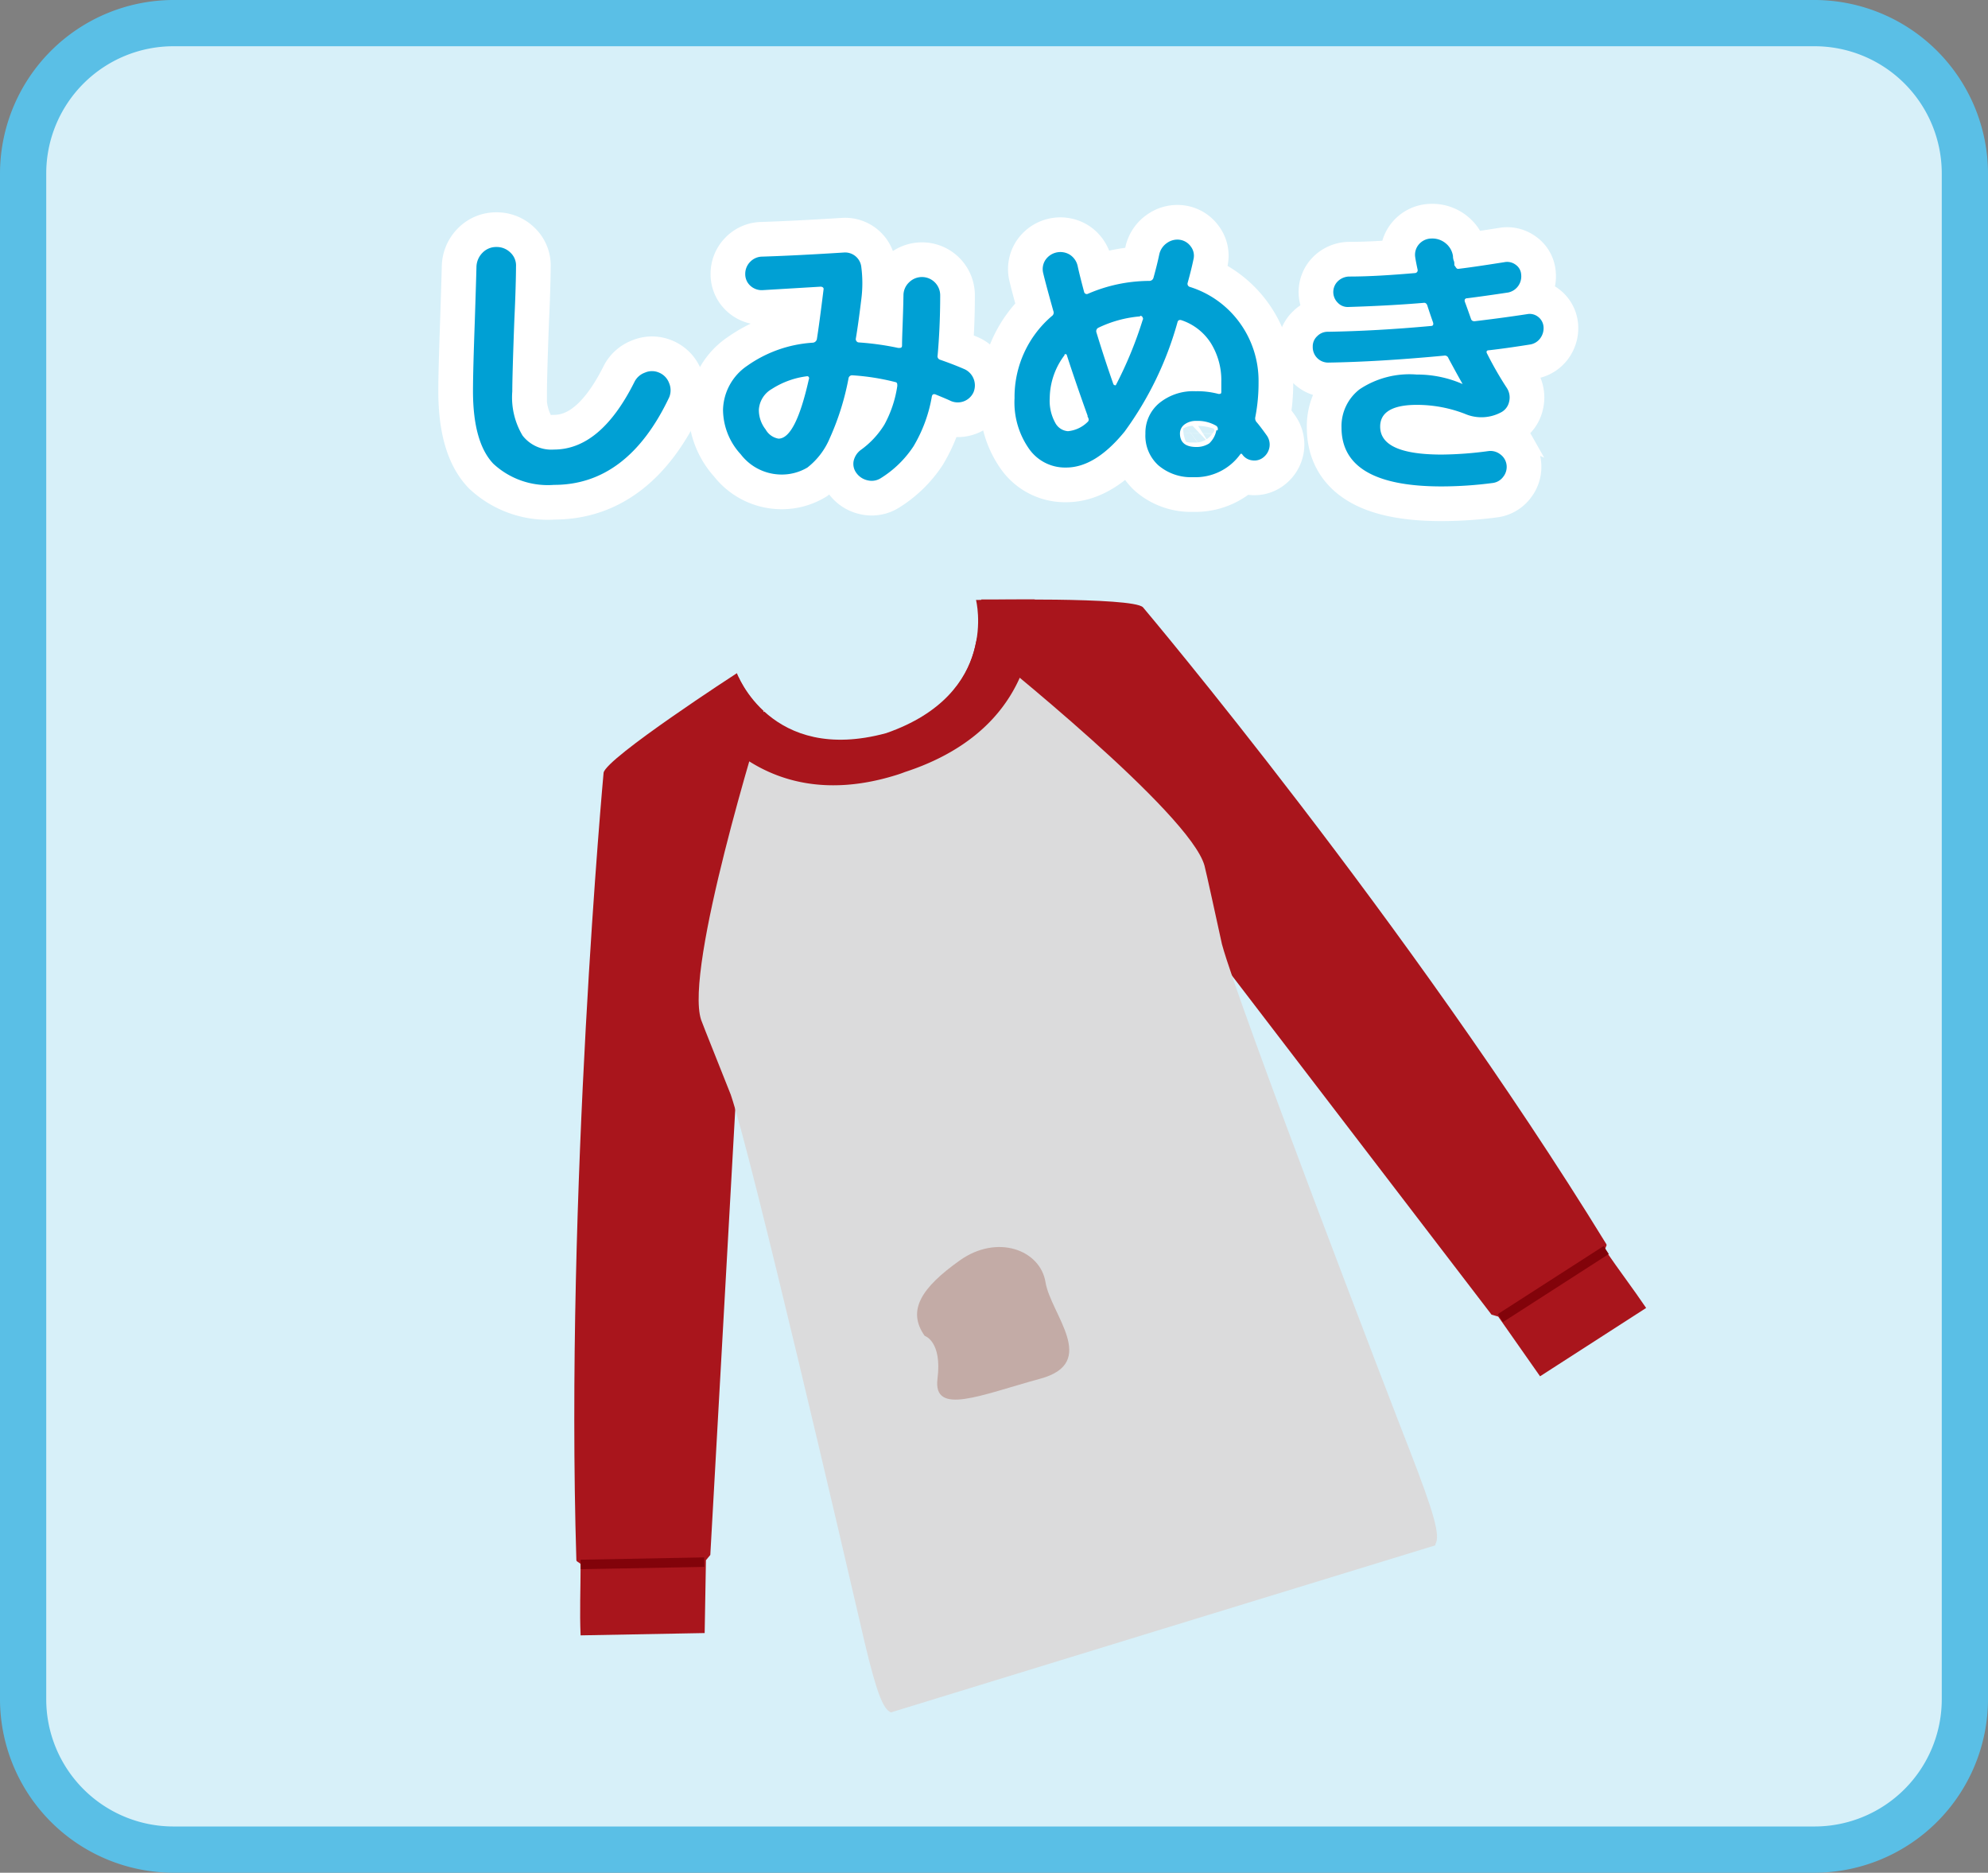 <svg xmlns="http://www.w3.org/2000/svg" viewBox="0 0 154.8 145.8"><rect x="0" y="0" width="154.8" height="145.8" fill="#808080" stroke="none"/><defs><style>.cls-1{fill:#d7f0f9;}.cls-2{fill:#5abfe6;}.cls-3,.cls-6{fill:none;}.cls-3{stroke:#fff;stroke-width:5.4px;}.cls-4{fill:#00a0d4;}.cls-5{fill:#a9151c;}.cls-6{stroke:#82030a;stroke-miterlimit:10;stroke-width:0.74px;}.cls-7{fill:#dbdbdc;}.cls-8{fill:#c3aba6;}</style></defs><g id="レイヤー_2" data-name="レイヤー 2"><g id="レイヤー_2-2" data-name="レイヤー 2"><rect class="cls-1" x="1.8" y="1.8" width="151.2" height="142.2" rx="11.7"/><path class="cls-2" d="M141.3,3.6a9.91,9.91,0,0,1,9.9,9.9V132.3a9.91,9.91,0,0,1-9.9,9.9H13.5a9.91,9.91,0,0,1-9.9-9.9V13.5a9.91,9.91,0,0,1,9.9-9.9H141.3m0-3.6H13.5A13.53,13.53,0,0,0,0,13.5V132.3a13.53,13.53,0,0,0,13.5,13.5H141.3a13.53,13.53,0,0,0,13.5-13.5V13.5A13.53,13.53,0,0,0,141.3,0Z"/><path class="cls-3" d="M43.13,37.75a6.23,6.23,0,0,1-4.72-1.65q-1.57-1.66-1.58-5.62c0-1.11.05-2.92.14-5.44.09-2.75.13-4.16.13-4.25a1.61,1.61,0,0,1,.47-1.11,1.47,1.47,0,0,1,1.08-.45,1.51,1.51,0,0,1,1.11.45,1.37,1.37,0,0,1,.42,1.08c0,.06,0,1.45-.13,4.17-.11,2.94-.16,4.79-.16,5.55a5.79,5.79,0,0,0,.8,3.43A2.83,2.83,0,0,0,43.13,35c2.42,0,4.5-1.74,6.26-5.24a1.46,1.46,0,0,1,.83-.75,1.36,1.36,0,0,1,1.1,0,1.41,1.41,0,0,1,.78.81,1.43,1.43,0,0,1,0,1.13Q48.86,37.76,43.13,37.75Z"/><path class="cls-3" d="M60.68,36.94a4,4,0,0,1-3-1.57,5.16,5.16,0,0,1-1.38-3.47,4.26,4.26,0,0,1,1.88-3.42,9.9,9.9,0,0,1,5.11-1.8.35.35,0,0,0,.32-.29c.12-.75.29-2,.52-3.87a.15.15,0,0,0-.06-.15.3.3,0,0,0-.19-.05l-4.52.27a1.31,1.31,0,0,1-.94-.35,1.21,1.21,0,0,1-.39-.91,1.32,1.32,0,0,1,.38-.94,1.31,1.31,0,0,1,.92-.41c1.89-.06,4-.17,6.37-.32a1.27,1.27,0,0,1,1.37,1.15,9.77,9.77,0,0,1,0,2.47c-.15,1.23-.29,2.26-.43,3.09a.25.25,0,0,0,.06.2.22.22,0,0,0,.17.09,21.76,21.76,0,0,1,3.08.43c.19,0,.29,0,.29-.21,0-.79.08-2.09.11-3.89a1.39,1.39,0,0,1,.43-1,1.42,1.42,0,0,1,2.43,1c0,1.77-.08,3.33-.2,4.68a.28.28,0,0,0,.2.34c.72.25,1.36.5,1.91.74a1.39,1.39,0,0,1,.68,1.8A1.35,1.35,0,0,1,74,31.2c-.25-.12-.64-.28-1.15-.49-.16-.06-.26,0-.29.16a11.26,11.26,0,0,1-1.43,3.88,8.29,8.29,0,0,1-2.55,2.48,1.31,1.31,0,0,1-1,.17,1.45,1.45,0,0,1-.89-.57,1.18,1.18,0,0,1-.22-.94,1.47,1.47,0,0,1,.53-.84,6.82,6.82,0,0,0,1.87-2,9,9,0,0,0,1-3c0-.18,0-.28-.18-.31a18.09,18.09,0,0,0-3.31-.52.28.28,0,0,0-.31.25,20.52,20.52,0,0,1-1.46,4.65,5.67,5.67,0,0,1-1.74,2.28A3.9,3.9,0,0,1,60.68,36.94Zm2.18-7.65a6.57,6.57,0,0,0-2.77,1,2,2,0,0,0-1,1.61,2.46,2.46,0,0,0,.53,1.54,1.42,1.42,0,0,0,1,.71c.89,0,1.67-1.54,2.36-4.61a.2.2,0,0,0,0-.18A.14.14,0,0,0,62.86,29.29Z"/><path class="cls-3" d="M83,36.4A3.42,3.42,0,0,1,80.17,35,6.28,6.28,0,0,1,79,31a8.28,8.28,0,0,1,2.9-6.39.32.32,0,0,0,.12-.4c-.36-1.29-.63-2.28-.79-2.95a1.3,1.3,0,0,1,.16-1,1.41,1.41,0,0,1,1.9-.44,1.41,1.41,0,0,1,.62.87c.1.47.27,1.15.51,2.05a.21.21,0,0,0,.3.13,12.08,12.08,0,0,1,4.79-1,.33.33,0,0,0,.31-.25c.2-.72.35-1.33.45-1.82a1.45,1.45,0,0,1,.61-.89,1.38,1.38,0,0,1,1-.24,1.27,1.27,0,0,1,.85.53,1.17,1.17,0,0,1,.2,1c-.1.49-.25,1.1-.45,1.82a.25.25,0,0,0,.18.32,7.59,7.59,0,0,1,3.86,2.77A7.69,7.69,0,0,1,98,29.74a13.89,13.89,0,0,1-.25,2.72.45.45,0,0,0,.12.43c.13.15.39.48.76,1a1.23,1.23,0,0,1,.22.92,1.28,1.28,0,0,1-.49.81l0,0a1.11,1.11,0,0,1-.86.22,1.09,1.09,0,0,1-.76-.45c-.06-.09-.12-.09-.18,0a4.3,4.3,0,0,1-3.65,1.76,3.92,3.92,0,0,1-2.72-.93,3.11,3.11,0,0,1-1-2.45,3,3,0,0,1,1.07-2.38,4.17,4.17,0,0,1,2.84-.93,6.33,6.33,0,0,1,1.78.21c.15,0,.22,0,.22-.16s0-.2,0-.38,0-.32,0-.41a5.48,5.48,0,0,0-.81-3A4.34,4.34,0,0,0,92,24.93c-.16-.05-.27,0-.31.15a26.35,26.35,0,0,1-4.12,8.52Q85.28,36.41,83,36.4Zm-.09-8.77A5.62,5.62,0,0,0,81.74,31a3.54,3.54,0,0,0,.42,1.9,1.22,1.22,0,0,0,1,.67,2.51,2.51,0,0,0,1.53-.72c.11-.09.11-.23,0-.41a.12.12,0,0,1,0-.07c-.64-1.78-1.18-3.36-1.62-4.72,0,0,0-.07-.1-.08A.11.11,0,0,0,82.87,27.63Zm5.89-3a9.25,9.25,0,0,0-3.26.88.3.3,0,0,0-.16.38c.42,1.38.86,2.72,1.31,4a.13.13,0,0,0,.09.09.09.09,0,0,0,.11,0,30.83,30.83,0,0,0,2.09-5.08.15.15,0,0,0,0-.17A.19.19,0,0,0,88.76,24.59Zm6,8.89a.29.29,0,0,0-.13-.39,2.84,2.84,0,0,0-1.51-.36,1.47,1.47,0,0,0-.93.28.87.87,0,0,0-.35.69c0,.71.43,1.06,1.28,1.06a1.81,1.81,0,0,0,1-.28A1.89,1.89,0,0,0,94.72,33.48Z"/><path class="cls-3" d="M103.41,28.23A1.2,1.2,0,0,1,102.22,27a1.07,1.07,0,0,1,.35-.83,1.14,1.14,0,0,1,.84-.34q3.74-.06,8-.45.25,0,.18-.27c-.18-.51-.33-.95-.45-1.33-.06-.16-.16-.23-.31-.2q-2.61.22-5.83.32a1.06,1.06,0,0,1-.83-.33,1.17,1.17,0,0,1,0-1.67,1.32,1.32,0,0,1,.86-.37c1.66,0,3.38-.12,5.15-.27a.22.22,0,0,0,.2-.29c-.09-.42-.15-.73-.18-.94a1.24,1.24,0,0,1,.28-1,1.3,1.3,0,0,1,1-.46,1.62,1.62,0,0,1,1.09.37,1.57,1.57,0,0,1,.57,1c0,.07,0,.2.07.38s0,.31.07.38.13.26.29.23c1-.12,2.18-.3,3.58-.52a1.1,1.1,0,0,1,.87.2,1,1,0,0,1,.43.77,1.28,1.28,0,0,1-1,1.39c-1.19.18-2.25.33-3.2.45-.18,0-.24.13-.18.29s.19.51.47,1.31q.07.23.36.18,2.1-.25,4-.54a1.06,1.06,0,0,1,.86.2,1.08,1.08,0,0,1,.43.77,1.32,1.32,0,0,1-.25.9,1.21,1.21,0,0,1-.79.49c-1.26.2-2.33.35-3.22.45-.18,0-.22.12-.13.27a27,27,0,0,0,1.53,2.66,1.36,1.36,0,0,1,.18,1.08,1.22,1.22,0,0,1-.68.85,3.24,3.24,0,0,1-2.76.09,10.38,10.38,0,0,0-3.74-.7c-1.9,0-2.86.57-2.86,1.69,0,1.46,1.6,2.18,4.8,2.18a28.49,28.49,0,0,0,3.62-.27,1.24,1.24,0,0,1,.93.25,1.2,1.2,0,0,1,.49.81,1.23,1.23,0,0,1-.25.93,1.2,1.2,0,0,1-.81.49,30.83,30.83,0,0,1-4,.27q-7.78,0-7.79-4.57a3.62,3.62,0,0,1,1.42-3,7,7,0,0,1,4.43-1.14,8.8,8.8,0,0,1,3.58.74h0v0c-.51-.9-.87-1.58-1.1-2a.3.3,0,0,0-.36-.21Q107.33,28.17,103.41,28.23Z"/><path class="cls-4" d="M43.13,37.75a6.23,6.23,0,0,1-4.72-1.65q-1.57-1.66-1.58-5.62c0-1.11.05-2.92.14-5.44.09-2.75.13-4.16.13-4.25a1.61,1.61,0,0,1,.47-1.11,1.47,1.47,0,0,1,1.08-.45,1.51,1.51,0,0,1,1.11.45,1.37,1.37,0,0,1,.42,1.08c0,.06,0,1.45-.13,4.17-.11,2.94-.16,4.79-.16,5.55a5.79,5.79,0,0,0,.8,3.43A2.83,2.83,0,0,0,43.13,35c2.42,0,4.5-1.74,6.26-5.24a1.46,1.46,0,0,1,.83-.75,1.36,1.36,0,0,1,1.1,0,1.41,1.41,0,0,1,.78.81,1.43,1.43,0,0,1,0,1.13Q48.86,37.76,43.13,37.75Z"/><path class="cls-4" d="M60.68,36.94a4,4,0,0,1-3-1.57,5.16,5.16,0,0,1-1.38-3.47,4.26,4.26,0,0,1,1.88-3.42,9.9,9.9,0,0,1,5.11-1.8.35.35,0,0,0,.32-.29c.12-.75.29-2,.52-3.87a.15.15,0,0,0-.06-.15.3.3,0,0,0-.19-.05l-4.52.27a1.31,1.31,0,0,1-.94-.35,1.21,1.21,0,0,1-.39-.91,1.32,1.32,0,0,1,.38-.94,1.31,1.31,0,0,1,.92-.41c1.89-.06,4-.17,6.37-.32a1.27,1.27,0,0,1,1.37,1.15,9.77,9.77,0,0,1,0,2.47c-.15,1.23-.29,2.26-.43,3.09a.25.25,0,0,0,.06.2.22.22,0,0,0,.17.09,21.76,21.76,0,0,1,3.08.43c.19,0,.29,0,.29-.21,0-.79.08-2.09.11-3.89a1.39,1.39,0,0,1,.43-1,1.42,1.42,0,0,1,2.43,1c0,1.77-.08,3.33-.2,4.68a.28.28,0,0,0,.2.34c.72.25,1.36.5,1.91.74a1.39,1.39,0,0,1,.68,1.8A1.35,1.35,0,0,1,74,31.2c-.25-.12-.64-.28-1.15-.49-.16-.06-.26,0-.29.16a11.26,11.26,0,0,1-1.43,3.88,8.29,8.29,0,0,1-2.55,2.48,1.31,1.31,0,0,1-1,.17,1.45,1.45,0,0,1-.89-.57,1.18,1.18,0,0,1-.22-.94,1.47,1.47,0,0,1,.53-.84,6.82,6.82,0,0,0,1.87-2,9,9,0,0,0,1-3c0-.18,0-.28-.18-.31a18.09,18.09,0,0,0-3.31-.52.28.28,0,0,0-.31.25,20.52,20.52,0,0,1-1.46,4.65,5.67,5.67,0,0,1-1.74,2.28A3.9,3.9,0,0,1,60.68,36.94Zm2.18-7.65a6.57,6.57,0,0,0-2.77,1,2,2,0,0,0-1,1.61,2.46,2.46,0,0,0,.53,1.54,1.42,1.42,0,0,0,1,.71c.89,0,1.67-1.54,2.36-4.61a.2.2,0,0,0,0-.18A.14.14,0,0,0,62.86,29.29Z"/><path class="cls-4" d="M83,36.4A3.42,3.42,0,0,1,80.17,35,6.28,6.28,0,0,1,79,31a8.28,8.28,0,0,1,2.9-6.39.32.32,0,0,0,.12-.4c-.36-1.29-.63-2.28-.79-2.95a1.3,1.3,0,0,1,.16-1,1.41,1.41,0,0,1,1.9-.44,1.41,1.41,0,0,1,.62.87c.1.47.27,1.15.51,2.05a.21.21,0,0,0,.3.13,12.08,12.08,0,0,1,4.79-1,.33.33,0,0,0,.31-.25c.2-.72.35-1.33.45-1.82a1.45,1.45,0,0,1,.61-.89,1.38,1.38,0,0,1,1-.24,1.27,1.27,0,0,1,.85.53,1.17,1.17,0,0,1,.2,1c-.1.49-.25,1.1-.45,1.82a.25.25,0,0,0,.18.32,7.59,7.59,0,0,1,3.86,2.77A7.69,7.69,0,0,1,98,29.74a13.89,13.89,0,0,1-.25,2.72.45.45,0,0,0,.12.43c.13.15.39.48.76,1a1.23,1.23,0,0,1,.22.92,1.28,1.28,0,0,1-.49.81l0,0a1.11,1.11,0,0,1-.86.22,1.09,1.09,0,0,1-.76-.45c-.06-.09-.12-.09-.18,0a4.3,4.3,0,0,1-3.65,1.76,3.92,3.92,0,0,1-2.72-.93,3.11,3.11,0,0,1-1-2.45,3,3,0,0,1,1.07-2.38,4.17,4.17,0,0,1,2.84-.93,6.33,6.33,0,0,1,1.78.21c.15,0,.22,0,.22-.16s0-.2,0-.38,0-.32,0-.41a5.48,5.48,0,0,0-.81-3A4.34,4.34,0,0,0,92,24.93c-.16-.05-.27,0-.31.15a26.35,26.35,0,0,1-4.12,8.52Q85.28,36.41,83,36.4Zm-.09-8.77A5.62,5.62,0,0,0,81.74,31a3.54,3.54,0,0,0,.42,1.9,1.22,1.22,0,0,0,1,.67,2.51,2.51,0,0,0,1.53-.72c.11-.09.11-.23,0-.41a.12.12,0,0,1,0-.07c-.64-1.78-1.18-3.36-1.62-4.72,0,0,0-.07-.1-.08A.11.11,0,0,0,82.87,27.63Zm5.89-3a9.25,9.25,0,0,0-3.26.88.3.3,0,0,0-.16.38c.42,1.38.86,2.72,1.31,4a.13.13,0,0,0,.09.09.09.09,0,0,0,.11,0,30.83,30.83,0,0,0,2.09-5.08.15.15,0,0,0,0-.17A.19.19,0,0,0,88.76,24.59Zm6,8.89a.29.29,0,0,0-.13-.39,2.84,2.84,0,0,0-1.51-.36,1.47,1.47,0,0,0-.93.28.87.87,0,0,0-.35.69c0,.71.43,1.06,1.28,1.06a1.81,1.81,0,0,0,1-.28A1.89,1.89,0,0,0,94.72,33.48Z"/><path class="cls-4" d="M103.41,28.23A1.2,1.2,0,0,1,102.22,27a1.07,1.07,0,0,1,.35-.83,1.14,1.14,0,0,1,.84-.34q3.74-.06,8-.45.25,0,.18-.27c-.18-.51-.33-.95-.45-1.33-.06-.16-.16-.23-.31-.2q-2.61.22-5.83.32a1.06,1.06,0,0,1-.83-.33,1.17,1.17,0,0,1,0-1.67,1.32,1.32,0,0,1,.86-.37c1.66,0,3.38-.12,5.15-.27a.22.22,0,0,0,.2-.29c-.09-.42-.15-.73-.18-.94a1.24,1.24,0,0,1,.28-1,1.3,1.3,0,0,1,1-.46,1.62,1.62,0,0,1,1.09.37,1.57,1.57,0,0,1,.57,1c0,.07,0,.2.07.38s0,.31.07.38.13.26.29.23c1-.12,2.18-.3,3.58-.52a1.1,1.1,0,0,1,.87.2,1,1,0,0,1,.43.77,1.28,1.28,0,0,1-1,1.39c-1.19.18-2.25.33-3.2.45-.18,0-.24.13-.18.29s.19.51.47,1.31q.07.23.36.18,2.1-.25,4-.54a1.06,1.06,0,0,1,.86.2,1.08,1.08,0,0,1,.43.77,1.32,1.32,0,0,1-.25.9,1.21,1.21,0,0,1-.79.49c-1.26.2-2.33.35-3.22.45-.18,0-.22.12-.13.27a27,27,0,0,0,1.53,2.66,1.36,1.36,0,0,1,.18,1.08,1.22,1.22,0,0,1-.68.85,3.24,3.24,0,0,1-2.76.09,10.38,10.38,0,0,0-3.74-.7c-1.9,0-2.86.57-2.86,1.69,0,1.46,1.6,2.18,4.8,2.18a28.49,28.49,0,0,0,3.62-.27,1.24,1.24,0,0,1,.93.25,1.2,1.2,0,0,1,.49.81,1.23,1.23,0,0,1-.25.93,1.2,1.2,0,0,1-.81.49,30.83,30.83,0,0,1-4,.27q-7.78,0-7.79-4.57a3.62,3.62,0,0,1,1.42-3,7,7,0,0,1,4.43-1.14,8.8,8.8,0,0,1,3.58.74h0v0c-.51-.9-.87-1.58-1.1-2a.3.3,0,0,0-.36-.21Q107.33,28.17,103.41,28.23Z"/><path class="cls-5" d="M125,97.33c-.08-.14.17-.34.08-.47C109.64,71.73,89,47.28,89,47.28c-.79-.82-13-.57-13-.57S77.87,54,69,57.08c-9,2.44-11.62-4.67-11.62-4.67S47.21,59,47,60.16c0,0-3,32.57-2.12,61.3,0,.16.32.19.33.34,0,1.89-.08,3.72,0,5.52l9.66-.18.1-5.67.34-.41,2-35.72c1.65,4.79,9.21,37.45,9.93,40.67,1.08,4.74,1.69,6.72,2.26,7l20.93-6.41,20.92-6.42c.28-.58-.33-2.57-2.09-7.1-1.19-3.07-12.65-33.12-14-38l20.88,27.27.52.15,3.26,4.65,8.26-5.32C127.18,100.35,126.07,98.9,125,97.33Z"/><line class="cls-6" x1="45.21" y1="121.8" x2="54.84" y2="121.62"/><line class="cls-6" x1="125.07" y1="97.32" x2="116.83" y2="102.62"/><path class="cls-7" d="M109.76,112.89c-1.41-3.59-13.32-34.59-14.61-39.38-.35-1.6-1.24-5.69-1.36-6.12-1.13-4.08-16.46-16.34-17.7-17.33l-.07.09v.14c-.37,1.58-1.14,6-6.07,7.66,0,0-.69,0-.76,0-5,1.35-8.45-.63-9.64-1.73l-.59,0,.63-1.1c-.47,1.5-6.3,20.26-5,24.27.15.43,1.71,4.3,2.31,5.83,1.61,4.69,9.12,37,10,40.81,1.16,5.12,1.74,6.87,2.37,7.23l.1.06,21.2-6.51,21.2-6.5,0-.09C112.17,119.56,111.66,117.79,109.76,112.89Z"/><path class="cls-5" d="M80.58,46.67c-1.84,0-3.45,0-4.17,0A10.56,10.56,0,0,1,76,50c-.45,2.35-2,5.43-7,7.13-7.88,2.13-10.85-3-11.48-4.37a1.69,1.69,0,0,1-.2-.25c-.29.18-1.74,1.13-3.47,2.31,4.84,7,11.1,7,15.81,5.56.27-.08.54-.17.79-.27C75.22,58.56,80.64,55,80.58,46.67Z"/><path class="cls-8" d="M72,104c-1.41-2-.21-3.77,2.72-5.86s6.28-.83,6.69,1.68,4.19,6.27-.41,7.52-8.37,2.93-8,0S72,104,72,104Z"/></g></g></svg>